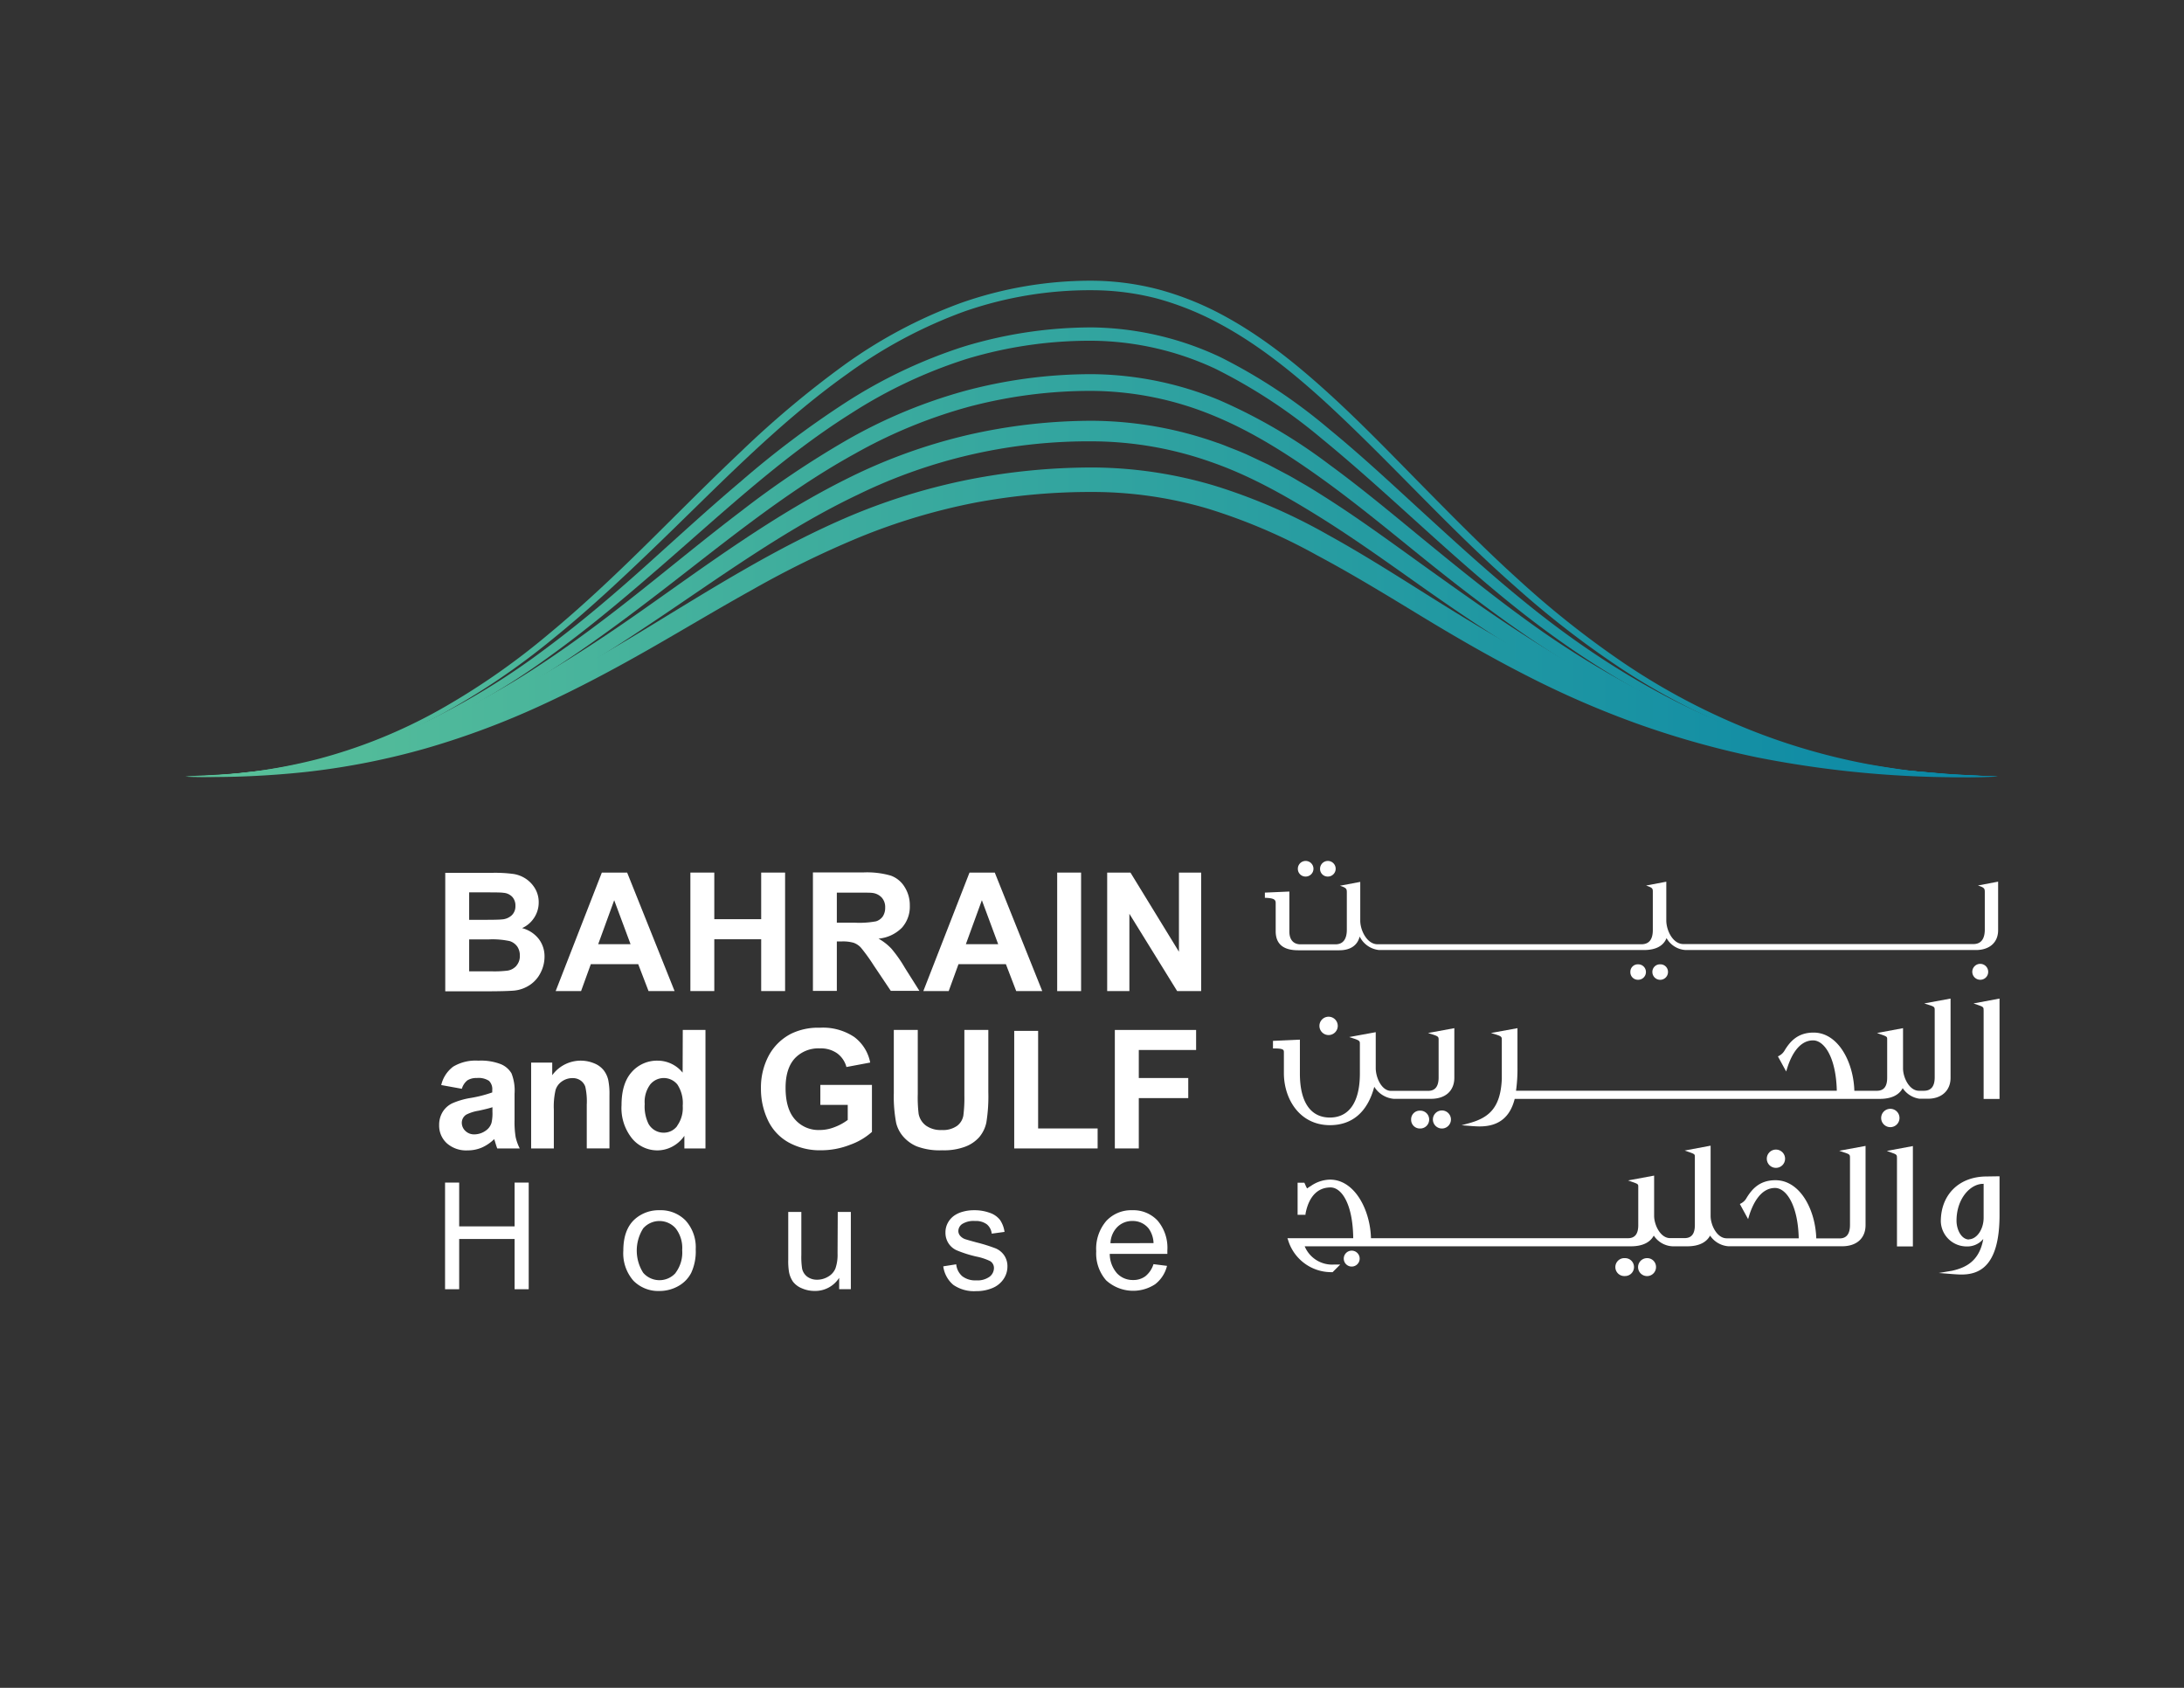 <svg id="Layer_1" data-name="Layer 1" xmlns="http://www.w3.org/2000/svg" xmlns:xlink="http://www.w3.org/1999/xlink" viewBox="0 0 450.38 348.02"><rect x="0" y="0" width="450.38" height="348.02" fill="#333333" stroke="none"/><defs><style>.cls-1{fill:#fff;}.cls-2{fill:url(#linear-gradient);}.cls-3{fill:url(#linear-gradient-2);}.cls-4{fill:url(#linear-gradient-3);}.cls-5{fill:url(#linear-gradient-4);}.cls-6{fill:url(#linear-gradient-5);}</style><linearGradient id="linear-gradient" x1="38.3" y1="109.01" x2="411.99" y2="109.01" gradientUnits="userSpaceOnUse"><stop offset="0.01" stop-color="#59c099"/><stop offset="1" stop-color="#0987a6"/></linearGradient><linearGradient id="linear-gradient-2" x1="38.3" y1="113.82" x2="411.99" y2="113.82" xlink:href="#linear-gradient"/><linearGradient id="linear-gradient-3" x1="38.3" y1="118.65" x2="411.99" y2="118.65" xlink:href="#linear-gradient"/><linearGradient id="linear-gradient-4" x1="38.3" y1="123.48" x2="411.99" y2="123.48" xlink:href="#linear-gradient"/><linearGradient id="linear-gradient-5" x1="38.3" y1="128.31" x2="411.99" y2="128.31" xlink:href="#linear-gradient"/></defs><path class="cls-1" d="M273.83,180.74a1.61,1.61,0,1,0-1.61-1.61A1.57,1.57,0,0,0,273.83,180.74Z"/><path class="cls-1" d="M263.07,186.19V192c0,3,2,3.94,4.67,3.94h8.45c2.27,0,3.75-1,4.2-2.84v0a5,5,0,0,0,4,2.79v0H339c2,0,3.92-.57,4.67-2.46a4.83,4.83,0,0,0,3.94,2.46h59.86c2.68,0,4.58-1.45,4.58-4.1v-10l-4.17.79c1.39.44,1.42.66,1.42,1.42v7.66c0,1.83-.69,3-2.36,3H347.15c-2.21,0-3.53-2.87-3.53-4.86v-8l-4.17.79c1.27.44,1.39.57,1.39,1.26v7.92c0,1.83-.69,2.93-2.36,2.93h-54.4c-2.18,0-3.57-2.87-3.57-4.86v-8l-4.19.79c1.38.44,1.42.66,1.42,1.42v7.66c0,1.83-.7,3-2.34,3H268c-1.33-.09-2.11-1-2.11-2.65v-8.23l-5.05.22v1.07C262.6,185.18,263.07,185.43,263.07,186.19Z"/><path class="cls-1" d="M269.25,180.74a1.61,1.61,0,1,0-1.61-1.61A1.58,1.58,0,0,0,269.25,180.74Z"/><path class="cls-1" d="M337.81,198.84a1.53,1.53,0,0,0-1.6,1.58,1.55,1.55,0,0,0,1.6,1.6,1.59,1.59,0,0,0,1.61-1.6A1.57,1.57,0,0,0,337.81,198.84Z"/><path class="cls-1" d="M342.36,198.84a1.55,1.55,0,0,0-1.61,1.58,1.61,1.61,0,0,0,3.22,0A1.55,1.55,0,0,0,342.36,198.84Z"/><path class="cls-1" d="M410,200.42a1.64,1.64,0,1,0-1.64,1.6A1.62,1.62,0,0,0,410,200.42Z"/><path class="cls-1" d="M274.26,232c4.61,0,7.76-2.73,9.14-7.91a5.3,5.3,0,0,0,4,2.48h7.69c3,0,4.82-1.66,4.82-4.35V212l-5.43,1,.95.3c1.24.4,1.24.52,1.24,1.18v7.67c0,1.84-.69,2.75-2.11,2.78h-7.7c-1.95,0-3.16-2.74-3.16-4.71v-7.39l-5.47,1,.92.3c1.28.43,1.28.56,1.28,1.15v6.09c0,5.84-2.2,9.06-6.19,9.06s-6.18-3.22-6.18-9.06v-7l-5.55.25v1.56h.25c1.89,0,2,.28,2,.76v4.41C264.8,226.68,268.05,232,274.26,232Z"/><path class="cls-1" d="M272.09,211.53a1.89,1.89,0,0,0,3.78,0,1.89,1.89,0,1,0-3.78,0Z"/><path class="cls-1" d="M295.49,230.83a1.86,1.86,0,1,0,3.72,0,1.86,1.86,0,0,0-3.72,0Z"/><path class="cls-1" d="M291,230.83a1.8,1.8,0,0,0,1.86,1.86,1.84,1.84,0,0,0,1.86-1.86,1.82,1.82,0,0,0-1.86-1.82A1.78,1.78,0,0,0,291,230.83Z"/><path class="cls-1" d="M391.71,230.52a1.89,1.89,0,1,0-3.78,0,1.89,1.89,0,1,0,3.78,0Z"/><path class="cls-1" d="M402.24,222.25V205.9l-5.43,1,.94.3c1.22.38,1.22.48,1.22,1.15v13.78c0,1.87-.74,2.78-2.24,2.78h-1c-2,0-3.29-2.73-3.29-4.61V212l-5.37,1,.88.31c1.22.43,1.22.5,1.22,1v7.91c0,1.81-.69,2.69-2.12,2.69H382.4c-.18-5.94-3.34-12-8.41-12-3.27,0-4.85,1.85-5.95,3.65a2.82,2.82,0,0,1-1.17,1.14l-.23.12,1.7,3.11.18-.57c.66-2.18,2.23-5.84,5.37-5.84,2.33,0,4.74,3.56,4.89,10.38H312.63a32.14,32.14,0,0,0,.3-4.8V212l-5.47,1,1,.3c1.24.4,1.24.52,1.24,1.18v8c-.26,6.15-2.84,8.07-6.91,9.16l-1.39.38,1.44.11c1,.09,1.8.13,2.29.13,3.9,0,6.26-1.86,7.23-5.68h75.3c2.32,0,3.93-.76,4.71-2.21a5,5,0,0,0,3.46,2.18v0h1.61C400.34,226.6,402.24,224.9,402.24,222.25Z"/><path class="cls-1" d="M412.34,226.6V205.9l-5.37,1,.9.31c1.19.39,1.19.51,1.19,1.15V226.6Z"/><path class="cls-1" d="M278.62,257.88a1.64,1.64,0,0,0,0,3.27,1.64,1.64,0,1,0,0-3.27Z"/><path class="cls-1" d="M339.64,259.42a1.85,1.85,0,1,0,1.86,1.83A1.81,1.81,0,0,0,339.64,259.42Z"/><path class="cls-1" d="M335.1,259.42a1.85,1.85,0,1,0,0,3.69,1.84,1.84,0,0,0,1.86-1.86A1.83,1.83,0,0,0,335.1,259.42Z"/><circle class="cls-1" cx="366.23" cy="238.92" r="1.89"/><path class="cls-1" d="M380.25,237.61c1.25.4,1.25.51,1.25,1.15v13.82c0,1.84-.72,2.77-2.12,2.77h-4.83c-.18-5.93-3.34-12-8.42-12-3.27,0-4.84,1.84-5.95,3.64a2.74,2.74,0,0,1-1.17,1.15l-.22.12,1.7,3.11.17-.57c.66-2.19,2.23-5.85,5.38-5.85,2.33,0,4.74,3.57,4.89,10.38H356.07c-2,0-3.31-2.73-3.31-4.6v-14.5l-5.34,1,.87.31c1.22.42,1.22.49,1.22,1v14.07c0,1.8-.69,2.68-2.11,2.68h-3c-2,0-3.29-2.73-3.29-4.6V242.4l-5.37,1,.88.31c1.22.42,1.22.49,1.22,1v7.92c0,1.8-.7,2.68-2.12,2.68h-53c-.15-5.85-3.37-12.08-8.44-12.08a7.13,7.13,0,0,0-4,1.34l-.28.16-.45.32a5.41,5.41,0,0,1-.39-.8l-.18-.39h-1.39v6.62h1.63l0-.2c.36-2,1.52-5.44,5.17-5.44,2.21,0,4.59,3.28,4.67,10.47H265.49l.12.33a9.31,9.31,0,0,0,9.1,6.67h.1l1.57-1.57h-1.26a6.13,6.13,0,0,1-6.07-3.76h67.28c2.31,0,3.93-.76,4.71-2.21a4.89,4.89,0,0,0,3.9,2.21h3c2.31,0,3.93-.76,4.71-2.21a5,5,0,0,0,3.77,2.2h23.47c3,0,4.82-1.67,4.82-4.35V236.28l-5.43,1Z"/><path class="cls-1" d="M390,237.64c1.19.4,1.19.51,1.19,1.15V257h3.28V236.31l-5.37,1Z"/><path class="cls-1" d="M409.69,242.58c-5.66,0-9.46,3.72-9.46,9.27A5.32,5.32,0,0,0,405.3,257h.16a4.24,4.24,0,0,0,3.53-1.54c-.81,4.65-3.69,5.94-6.44,6.56l-2.74.46,2,.16c1.18.1,2.18.16,2.61.16,3.4,0,7.92-1.27,7.92-12.26v-8Zm-3.69,13c-1.56-.06-2.53-2.06-2.53-3.88,0-4.55,2.84-7.6,5.49-7.6h.1v7C409.06,253.47,407.66,255.52,406,255.54Z"/><path class="cls-1" d="M111.51,200.51a7.22,7.22,0,0,0,.78-3.24,5.87,5.87,0,0,0-1.2-3.68,6.41,6.41,0,0,0-3.43-2.22,5.75,5.75,0,0,0,2.5-2.15,5.69,5.69,0,0,0,.93-3.15,5.53,5.53,0,0,0-.75-2.86,6.27,6.27,0,0,0-1.88-2,6.36,6.36,0,0,0-2.55-1,28.36,28.36,0,0,0-4.32-.24H91.82v24.43h8.32c3.14,0,5.13-.07,6-.16A7.06,7.06,0,0,0,109.4,203,6.52,6.52,0,0,0,111.51,200.51ZM96.75,184h2.84c2.32,0,3.73,0,4.21.09a2.77,2.77,0,0,1,1.86.86,2.65,2.65,0,0,1,.63,1.84,2.57,2.57,0,0,1-.73,1.91,3.25,3.25,0,0,1-2,.87c-.47.06-1.66.09-3.58.09H96.75Zm9.75,15.13a3.08,3.08,0,0,1-1.79,1,22.43,22.43,0,0,1-3.39.15H96.75V193.7h4a16.88,16.88,0,0,1,4.37.35,3.07,3.07,0,0,1,1.55,1.12,3.22,3.22,0,0,1,.53,1.87A3,3,0,0,1,106.5,199.11Z"/><path class="cls-1" d="M121.84,198.8h9.77l2.13,5.55h5.37l-9.78-24.43h-5.22l-9.52,24.43h5.24Zm4.82-13.18,3.37,9.06h-6.67Z"/><polygon class="cls-1" points="156.97 204.35 161.9 204.35 161.9 179.92 156.97 179.92 156.97 189.53 147.3 189.53 147.3 179.92 142.37 179.92 142.37 204.35 147.3 204.35 147.3 193.67 156.97 193.67 156.97 204.35"/><path class="cls-1" d="M186.62,199.59a27.37,27.37,0,0,0-2.81-4,11.13,11.13,0,0,0-2.64-2.05,7.76,7.76,0,0,0,4.83-2.26,6.51,6.51,0,0,0,1.62-4.54,7,7,0,0,0-1.07-3.85,5.54,5.54,0,0,0-2.84-2.34,17.71,17.71,0,0,0-5.69-.66H167.64v24.43h4.93v-10.2h1a7.87,7.87,0,0,1,2.48.28,3.77,3.77,0,0,1,1.49,1,37.38,37.38,0,0,1,2.6,3.6l3.56,5.31h5.9Zm-10.4-9.34h-3.65v-6.2h3.85c2,0,3.2,0,3.6.08a3.09,3.09,0,0,1,1.86,1,2.93,2.93,0,0,1,.66,2,3.22,3.22,0,0,1-.5,1.84,2.68,2.68,0,0,1-1.39,1A18.8,18.8,0,0,1,176.22,190.25Z"/><path class="cls-1" d="M197.66,198.8h9.77l2.13,5.55h5.37l-9.79-24.43h-5.21l-9.52,24.43h5.23Zm4.82-13.18,3.36,9.06h-6.66Z"/><rect class="cls-1" x="218.01" y="179.92" width="4.93" height="24.44"/><polygon class="cls-1" points="243.12 196.24 233.12 179.92 228.32 179.92 228.32 204.35 232.9 204.35 232.9 188.42 242.75 204.35 247.7 204.35 247.7 179.92 243.12 179.92 243.12 196.24"/><path class="cls-1" d="M97,226.4a15.57,15.57,0,0,0-3.73,1.09,4.75,4.75,0,0,0-2,1.8,5.11,5.11,0,0,0-.71,2.68,4.93,4.93,0,0,0,1.57,3.75,6,6,0,0,0,4.31,1.48,7.35,7.35,0,0,0,2.92-.58,8.59,8.59,0,0,0,2.56-1.75c0,.09.09.27.17.55q.27.92.45,1.38h4.64a9.75,9.75,0,0,1-.85-2.37,19.17,19.17,0,0,1-.22-3.45l0-5.46a9.64,9.64,0,0,0-.63-4.2,4.57,4.57,0,0,0-2.16-1.88,11.24,11.24,0,0,0-4.66-.74,9,9,0,0,0-5.2,1.23,6.61,6.61,0,0,0-2.47,3.8l4.25.77a3.5,3.5,0,0,1,1.13-1.73,3.43,3.43,0,0,1,1.95-.49,3.94,3.94,0,0,1,2.52.58,2.39,2.39,0,0,1,.67,1.92v.47A26,26,0,0,1,97,226.4Zm4.55,2.83a8.85,8.85,0,0,1-.19,2.29,3,3,0,0,1-1.11,1.55,4.09,4.09,0,0,1-2.42.83,2.57,2.57,0,0,1-1.87-.72,2.31,2.31,0,0,1-.73-1.7,2,2,0,0,1,.92-1.65,8.6,8.6,0,0,1,2.55-.81q1.95-.42,2.85-.72Z"/><path class="cls-1" d="M124.49,220.68a4.74,4.74,0,0,0-1.94-1.42,7.25,7.25,0,0,0-8.67,2.44v-2.6h-4.35v17.7h4.68v-8a15.12,15.12,0,0,1,.36-4.06,3.34,3.34,0,0,1,1.32-1.77,3.75,3.75,0,0,1,2.19-.67,2.79,2.79,0,0,1,1.62.47,2.61,2.61,0,0,1,1,1.31,13.92,13.92,0,0,1,.3,3.71v9h4.68v-11a14.08,14.08,0,0,0-.26-3.15A5.15,5.15,0,0,0,124.49,220.68Z"/><path class="cls-1" d="M140.77,221.17a6.63,6.63,0,0,0-5.13-2.47,6.93,6.93,0,0,0-5.36,2.34q-2.11,2.34-2.11,6.84a10,10,0,0,0,2.17,6.86,6.75,6.75,0,0,0,5.23,2.46,6.59,6.59,0,0,0,3-.74,7,7,0,0,0,2.56-2.26v2.6h4.35V212.36h-4.68Zm-1.12,11a3.43,3.43,0,0,1-2.75,1.38,3.56,3.56,0,0,1-3.17-1.83,8.15,8.15,0,0,1-.78-4.1,6,6,0,0,1,1.13-4,3.61,3.61,0,0,1,5.61,0,7,7,0,0,1,1.1,4.4A6.29,6.29,0,0,1,139.65,232.12Z"/><path class="cls-1" d="M169.17,227.82h5.65v3.1a10.83,10.83,0,0,1-2.68,1.47A8.39,8.39,0,0,1,169,233a6.43,6.43,0,0,1-5.06-2.18Q162,228.65,162,224.3q0-4,1.91-6.08a6.67,6.67,0,0,1,5.14-2.05,5.82,5.82,0,0,1,3.56,1,5.13,5.13,0,0,1,1.94,2.84l4.9-.92a8.59,8.59,0,0,0-3.29-5.27,11.6,11.6,0,0,0-7.11-1.91,12.67,12.67,0,0,0-5.85,1.21,10.85,10.85,0,0,0-4.68,4.56,14,14,0,0,0-1.6,6.78,15,15,0,0,0,1.43,6.51,10.22,10.22,0,0,0,4.29,4.6,13.37,13.37,0,0,0,6.68,1.61,16.38,16.38,0,0,0,6-1.14,13.51,13.51,0,0,0,4.49-2.65V223.7H169.17Z"/><path class="cls-1" d="M201.93,234.48a6.85,6.85,0,0,0,1.48-3.06,33.62,33.62,0,0,0,.4-6.22V212.36h-4.94v13.52a28.26,28.26,0,0,1-.21,4.15,3.41,3.41,0,0,1-1.29,2.11,5,5,0,0,1-3.16.86,5.22,5.22,0,0,1-3.26-.91,3.92,3.92,0,0,1-1.51-2.41,27.88,27.88,0,0,1-.18-4.08V212.36h-4.94v13a29.08,29.08,0,0,0,.49,6.2,6.72,6.72,0,0,0,1.38,2.71,7.59,7.59,0,0,0,2.86,2.1,13.48,13.48,0,0,0,5.31.81,12.39,12.39,0,0,0,4.7-.75A7.27,7.27,0,0,0,201.93,234.48Z"/><polygon class="cls-1" points="226.35 232.68 214.08 232.68 214.08 212.56 209.15 212.56 209.15 236.8 226.35 236.8 226.35 232.68"/><polygon class="cls-1" points="229.9 236.8 234.84 236.8 234.84 226.42 245.04 226.42 245.04 222.28 234.84 222.28 234.84 216.5 246.66 216.5 246.66 212.37 229.9 212.37 229.9 236.8"/><polygon class="cls-1" points="106.12 252.87 94.69 252.87 94.69 243.84 91.78 243.84 91.78 265.83 94.69 265.83 94.69 255.47 106.12 255.47 106.12 265.83 109.03 265.83 109.03 243.84 106.12 243.84 106.12 252.87"/><path class="cls-1" d="M136,249.54a7.41,7.41,0,0,0-5,1.77q-2.46,2.13-2.46,6.56a8.59,8.59,0,0,0,2.06,6.18,7.17,7.17,0,0,0,5.41,2.14,7.84,7.84,0,0,0,3.85-1,6.55,6.55,0,0,0,2.68-2.74,10.49,10.49,0,0,0,.93-4.84,8.21,8.21,0,0,0-2.09-5.95A7.16,7.16,0,0,0,136,249.54Zm3.35,12.9a4.45,4.45,0,0,1-6.71,0,8.55,8.55,0,0,1,0-9.16,4.46,4.46,0,0,1,6.7,0,6.61,6.61,0,0,1,1.34,4.48A6.93,6.93,0,0,1,139.32,262.44Z"/><path class="cls-1" d="M172.72,258.44a8.59,8.59,0,0,1-.44,3.11,3.48,3.48,0,0,1-1.51,1.69,4.4,4.4,0,0,1-2.28.63,3.38,3.38,0,0,1-2-.61,2.82,2.82,0,0,1-1.08-1.67,15.9,15.9,0,0,1-.16-2.85V249.9h-2.7v9.87a13.82,13.82,0,0,0,.16,2.52,5.23,5.23,0,0,0,.83,2,4.39,4.39,0,0,0,1.82,1.35,6.41,6.41,0,0,0,2.63.54,5.84,5.84,0,0,0,5.06-2.7v2.34h2.41V249.9h-2.7Z"/><path class="cls-1" d="M205.35,257.42a33.72,33.72,0,0,0-4-1.25c-1.32-.36-2.12-.59-2.39-.69a2.36,2.36,0,0,1-1-.72,1.48,1.48,0,0,1-.33-.94,1.78,1.78,0,0,1,.79-1.44,4.43,4.43,0,0,1,2.66-.62,3.78,3.78,0,0,1,2.43.69,2.88,2.88,0,0,1,1,1.92l2.64-.36a5.75,5.75,0,0,0-.93-2.47,4.51,4.51,0,0,0-2.1-1.46,9.19,9.19,0,0,0-3.29-.54,8.3,8.3,0,0,0-2.33.32,5.64,5.64,0,0,0-1.72.79,4.39,4.39,0,0,0-1.33,1.51,4.13,4.13,0,0,0-.48,2,4,4,0,0,0,.59,2.14,3.92,3.92,0,0,0,1.74,1.51,24.52,24.52,0,0,0,4.12,1.3,11.63,11.63,0,0,1,2.76.92,1.64,1.64,0,0,1,.79,1.44,2.28,2.28,0,0,1-.9,1.78,4.25,4.25,0,0,1-2.76.75,4.35,4.35,0,0,1-2.87-.85,3.71,3.71,0,0,1-1.25-2.46l-2.67.42a6,6,0,0,0,2.07,3.82,7.52,7.52,0,0,0,4.74,1.29,8.36,8.36,0,0,0,3.36-.65,5.06,5.06,0,0,0,2.27-1.85,4.56,4.56,0,0,0,.79-2.54,4,4,0,0,0-.65-2.31A4.07,4.07,0,0,0,205.35,257.42Z"/><path class="cls-1" d="M233.5,249.54a7,7,0,0,0-5.37,2.22,8.8,8.8,0,0,0-2.07,6.24,8.4,8.4,0,0,0,2.05,6,8.28,8.28,0,0,0,10.1.8,6.8,6.8,0,0,0,2.45-3.79l-2.79-.35a5.18,5.18,0,0,1-1.67,2.49,4.12,4.12,0,0,1-2.53.78,4.42,4.42,0,0,1-3.33-1.39,6.12,6.12,0,0,1-1.49-4h11.88c0-.32,0-.56,0-.72a8.64,8.64,0,0,0-2-6.12A6.81,6.81,0,0,0,233.5,249.54Zm-4.5,6.8a5,5,0,0,1,1.4-3.33,4.31,4.31,0,0,1,3.13-1.25,4.15,4.15,0,0,1,3.35,1.56,5.41,5.41,0,0,1,1,3Z"/><path class="cls-2" d="M412,160.13a138.24,138.24,0,0,1-53.69-9.65A137.53,137.53,0,0,1,334,137.64a192.37,192.37,0,0,1-21.71-16.85C298.53,108.69,286.41,94.9,273,82.62c-6.72-6.1-13.86-11.82-21.84-16.05a60.64,60.64,0,0,0-12.5-5,53.8,53.8,0,0,0-13.3-1.73,78.83,78.83,0,0,0-26.58,4.41A97.72,97.72,0,0,0,174.87,77c-14.84,10.51-27.41,23.89-40.6,36.52-6.59,6.34-13.3,12.58-20.43,18.34a147.06,147.06,0,0,1-22.76,15.38,108,108,0,0,1-25.59,9.84,112.74,112.74,0,0,1-27.19,3.07,116.88,116.88,0,0,0,27.06-3.59,107.21,107.21,0,0,0,25.25-10.18A146.78,146.78,0,0,0,113,130.86c7-5.79,13.65-12.07,20.15-18.47s12.91-12.92,19.57-19.2a201.36,201.36,0,0,1,21.05-17.7,99.68,99.68,0,0,1,24.32-13,80.58,80.58,0,0,1,27.22-4.61,55.33,55.33,0,0,1,13.79,1.85A61.85,61.85,0,0,1,252,64.89c8.18,4.37,15.4,10.21,22.17,16.38s13.12,12.79,19.53,19.29,12.83,13,19.58,19.09a190.54,190.54,0,0,0,21.39,16.94,137.31,137.31,0,0,0,24,13,131.05,131.05,0,0,0,26.11,7.89A157,157,0,0,0,412,160.13Z"/><path class="cls-3" d="M412,160.13a173.83,173.83,0,0,1-26.67-1.72,151.56,151.56,0,0,1-26-6.37c-16.93-5.91-32.44-15.39-46.43-26.49s-26.6-23.86-40.3-35.08a111,111,0,0,0-22-14.45,61.2,61.2,0,0,0-25.27-5.76A87.93,87.93,0,0,0,199.37,74a99.73,99.73,0,0,0-23.8,11.2c-15,9.42-27.87,21.8-41.39,33.4-6.74,5.83-13.62,11.54-20.89,16.77a146.29,146.29,0,0,1-23,13.76,114.74,114.74,0,0,1-25.4,8.48,124.32,124.32,0,0,1-26.58,2.5,131.81,131.81,0,0,0,26.43-3.21,113.93,113.93,0,0,0,25-9,147,147,0,0,0,22.58-14c7.12-5.27,13.88-11,20.52-16.95s13.19-12,20-17.74A193.92,193.92,0,0,1,174.23,83.1a102.81,102.81,0,0,1,24.36-11.59,90.63,90.63,0,0,1,26.72-4,63.78,63.78,0,0,1,26.38,6.14,113,113,0,0,1,22.48,14.89c6.94,5.68,13.44,11.8,20,17.8s13.14,12,20,17.57c13.72,11.2,28.9,20.75,45.58,26.87a150.24,150.24,0,0,0,25.66,6.91l6.59,1c2.2.32,4.42.44,6.63.68l3.32.33c1.11.07,2.23.1,3.34.15Z"/><path class="cls-4" d="M412,160.13a186.19,186.19,0,0,1-26.06-1.32,164.91,164.91,0,0,1-25.61-5.29A154.89,154.89,0,0,1,336,143.73a186.55,186.55,0,0,1-22.48-13.49c-7.19-5-14.07-10.35-20.84-15.82s-13.48-11-20.48-16S257.91,88.81,250,85.6a66.61,66.61,0,0,0-24.75-5,98,98,0,0,0-25.34,3.24,103.13,103.13,0,0,0-23.67,9.74c-15.07,8.3-28.36,19.57-42.21,30.11-6.91,5.29-14,10.46-21.35,15.13A149.6,149.6,0,0,1,89.47,151a129.43,129.43,0,0,1-51.17,9.15,152,152,0,0,0,25.83-2.88A122.16,122.16,0,0,0,88.8,149.4,150.11,150.11,0,0,0,111.51,137c7.22-4.75,14.11-10,20.9-15.4s13.49-10.94,20.45-16.22a193.53,193.53,0,0,1,21.8-14.66,104.92,104.92,0,0,1,24.39-10.14,100.7,100.7,0,0,1,26.24-3.43,70,70,0,0,1,26,5.29,111.2,111.2,0,0,1,22.81,13.33c7.08,5.17,13.74,10.79,20.46,16.29s13.46,10.94,20.47,16A181.75,181.75,0,0,0,337,141.77a155.14,155.14,0,0,0,23.82,10.12,164.5,164.5,0,0,0,25.23,6l6.44.9c2.16.24,4.32.39,6.48.6l3.24.3,3.26.15Z"/><path class="cls-5" d="M412,160.13a191.9,191.9,0,0,1-50.71-5.27A166.51,166.51,0,0,1,337,146.63a187,187,0,0,1-22.81-11.79c-7.33-4.41-14.4-9.22-21.35-14.13s-13.83-9.85-21-14.3S257.4,97.89,249.56,95.2A74,74,0,0,0,225.26,91a108.43,108.43,0,0,0-48.36,11c-15.15,7.2-28.83,17.32-43,26.76-7.07,4.73-14.27,9.36-21.81,13.43a156.4,156.4,0,0,1-23.44,10.43,143.74,143.74,0,0,1-50.36,7.45c4.24-.22,8.49-.33,12.7-.85l3.17-.3c1-.11,2.1-.29,3.14-.44l3.15-.46,1.57-.23,1.55-.3A132.94,132.94,0,0,0,88,150.72c15.83-5.94,30.24-14.92,44.09-24.64s27.61-20,43.11-27.64a112.65,112.65,0,0,1,24.37-8.75,115,115,0,0,1,25.74-2.93,78.26,78.26,0,0,1,25.68,4.53c1,.31,2,.76,3.05,1.16s2,.8,3,1.23L260,95.07l1.47.69,1.43.75L265.72,98c.95.51,1.87,1.08,2.8,1.61,1.88,1.06,3.68,2.23,5.5,3.38,7.23,4.64,14.08,9.72,21,14.67s13.78,9.84,20.92,14.33a176.22,176.22,0,0,0,45.91,20.84,175.54,175.54,0,0,0,24.81,5.22l6.3.81,6.34.53,3.17.27,3.18.15Z"/><path class="cls-6" d="M412,160.13a215.64,215.64,0,0,1-49.82-4,185.75,185.75,0,0,1-24.2-6.78,192.7,192.7,0,0,1-23.07-10c-7.48-3.8-14.73-8-21.86-12.33s-14.2-8.66-21.45-12.52a117.72,117.72,0,0,0-22.45-9.6,84.12,84.12,0,0,0-23.91-3.46,128.93,128.93,0,0,0-24.34,2.24,127.33,127.33,0,0,0-23.42,7,197.12,197.12,0,0,0-22.16,10.82c-7.22,4-14.35,8.31-21.6,12.44S119.1,142,111.46,145.5a167.73,167.73,0,0,1-23.57,8.79,151.11,151.11,0,0,1-24.61,4.86,184.64,184.64,0,0,1-25,1,209.41,209.41,0,0,0,24.79-2.35,155.21,155.21,0,0,0,24.09-5.84c15.75-5.06,30.38-12.85,44.55-21.43s28.31-17.7,43.94-24.28A127.12,127.12,0,0,1,200,98.84a132.55,132.55,0,0,1,25.28-2.45,89.21,89.21,0,0,1,25.3,3.79,118,118,0,0,1,23.31,10.12c7.38,4.07,14.41,8.57,21.47,13s14.12,8.69,21.38,12.61a191.08,191.08,0,0,0,46,17.89C378.77,157.77,395.36,159.49,412,160.13Z"/></svg>